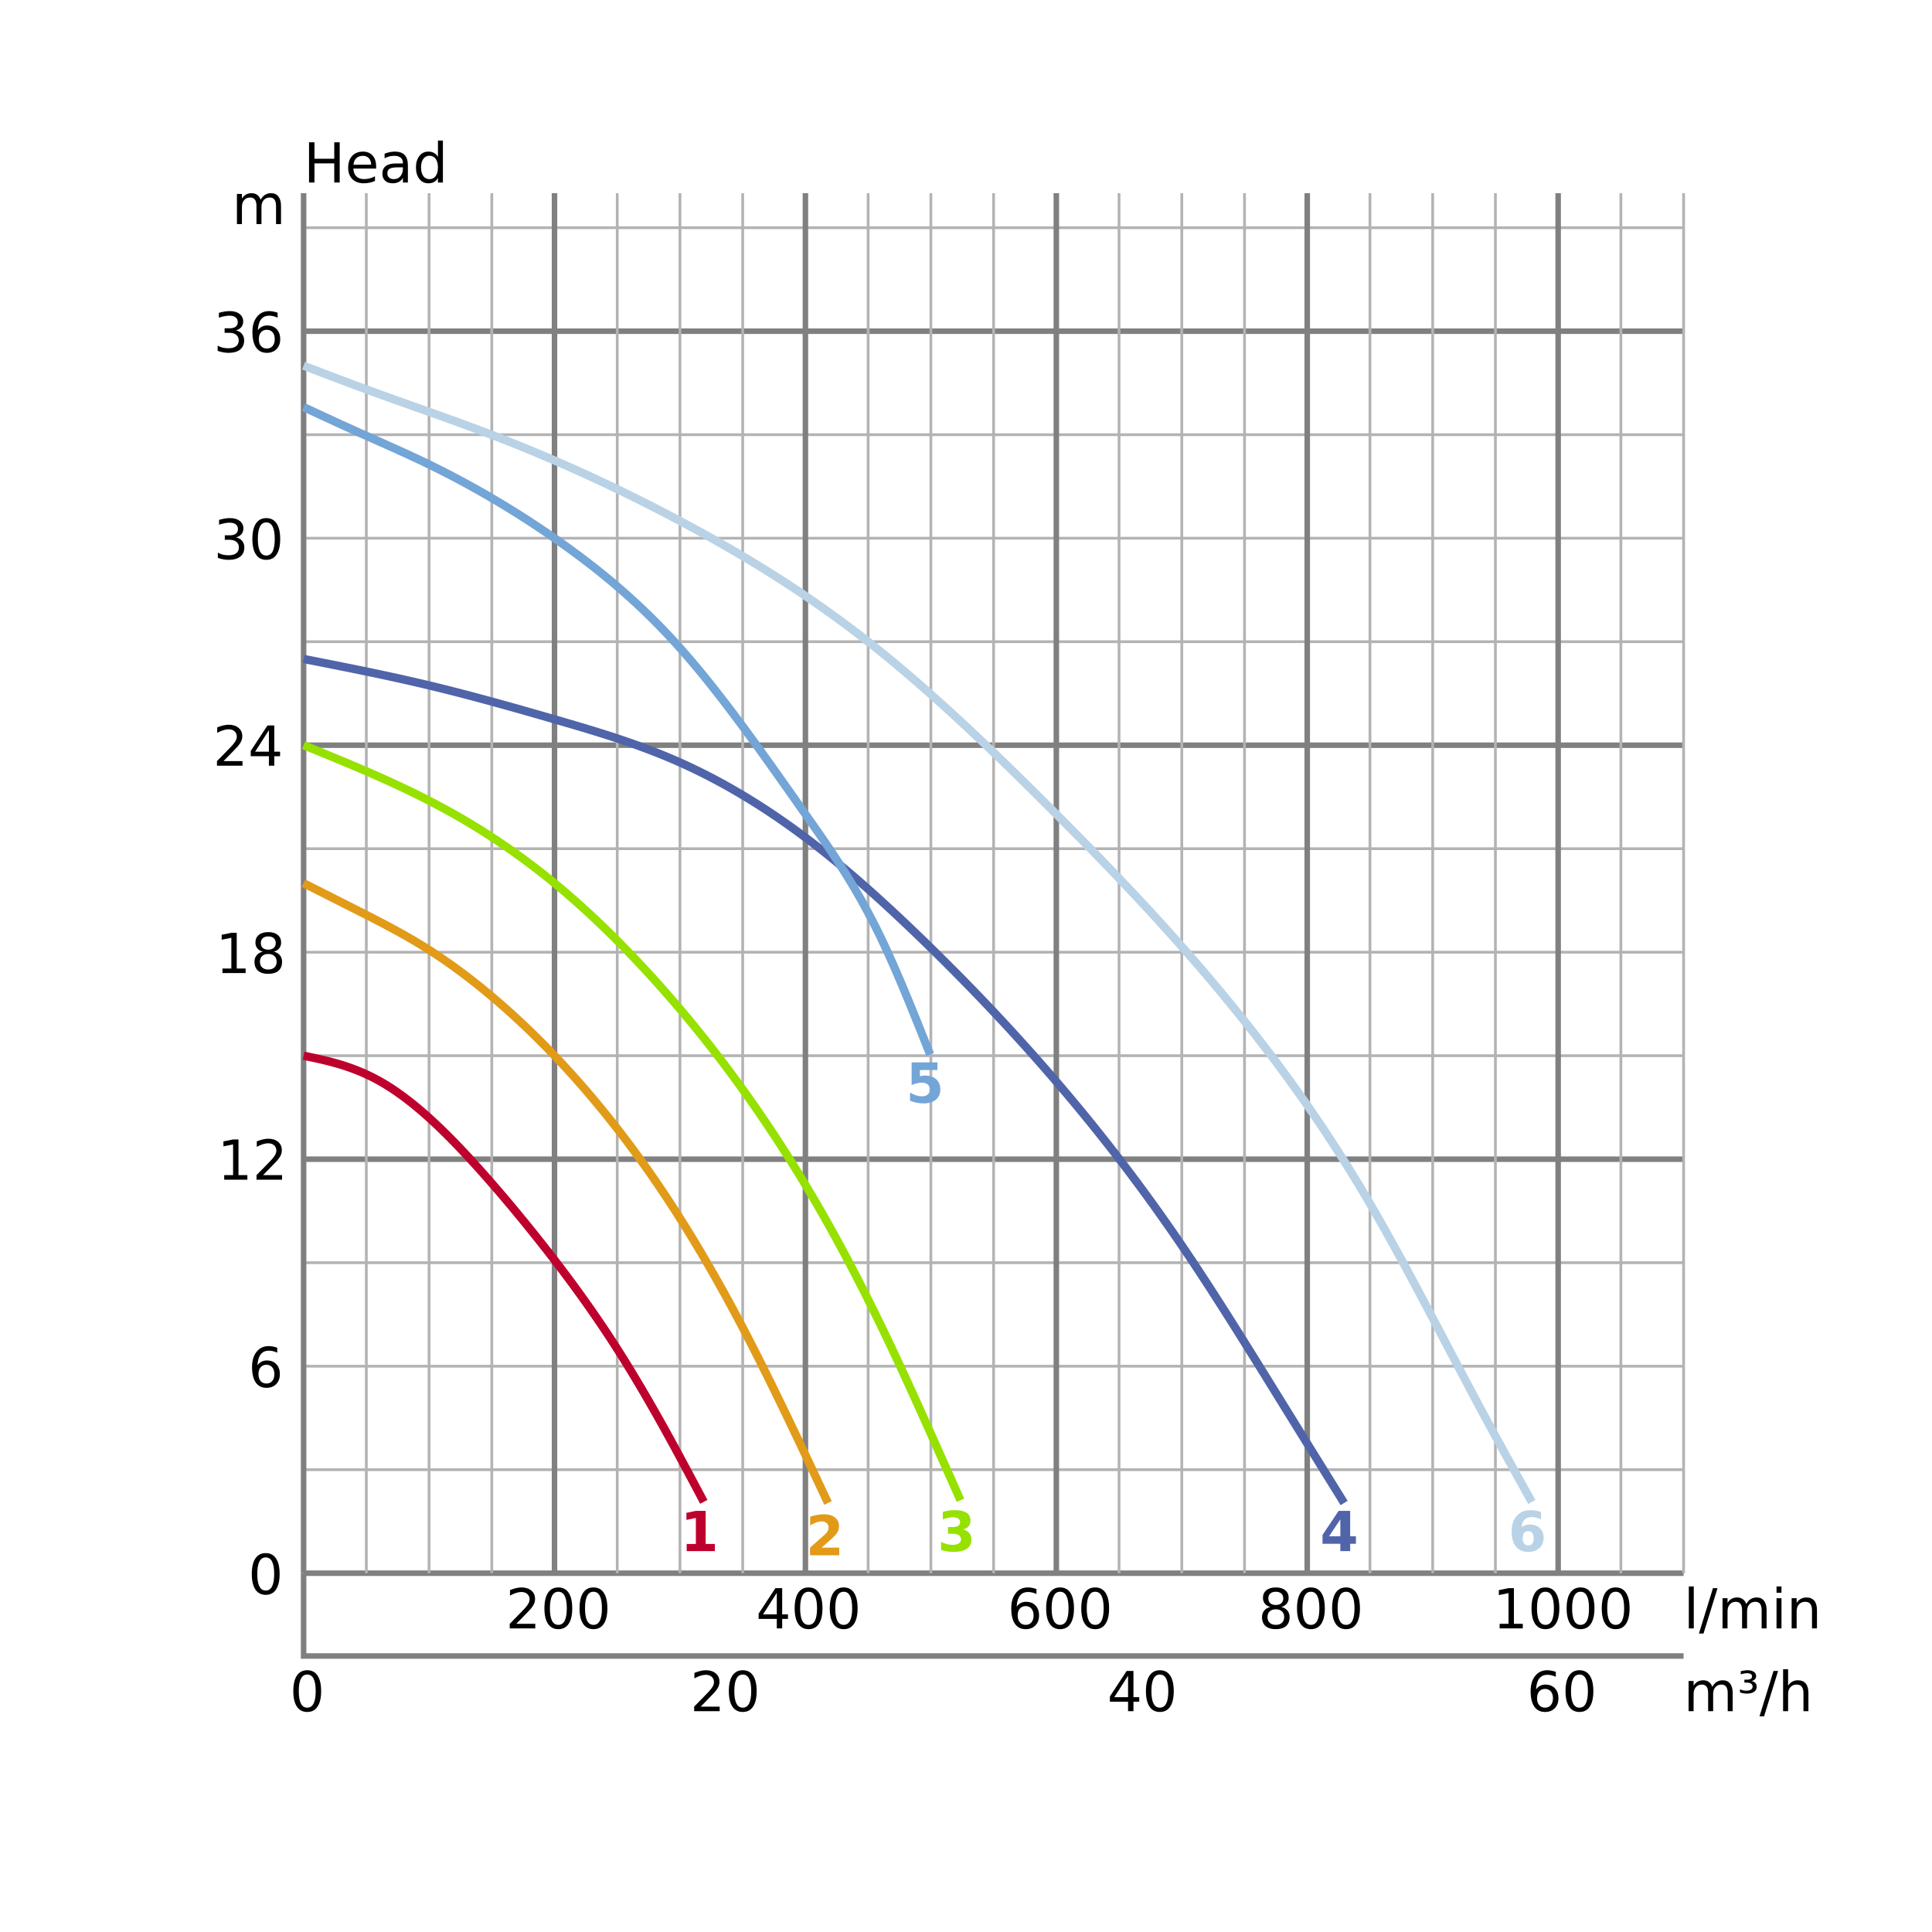 <?xml version="1.0" encoding="UTF-8"?>
<svg xmlns="http://www.w3.org/2000/svg" xmlns:xlink="http://www.w3.org/1999/xlink" width="700pt" height="700pt" viewBox="0 0 700 700" version="1.1">
<defs>
<g>
<symbol overflow="visible" id="glyph0-0">
<path style="stroke:none;" d="M 1 3.531 L 1 -14.109 L 11 -14.109 L 11 3.531 Z M 2.125 2.422 L 9.891 2.422 L 9.891 -12.984 L 2.125 -12.984 Z M 2.125 2.422 "/>
</symbol>
<symbol overflow="visible" id="glyph0-1">
<path style="stroke:none;" d="M 1.969 -14.578 L 3.938 -14.578 L 3.938 -8.609 L 11.109 -8.609 L 11.109 -14.578 L 13.078 -14.578 L 13.078 0 L 11.109 0 L 11.109 -6.938 L 3.938 -6.938 L 3.938 0 L 1.969 0 Z M 1.969 -14.578 "/>
</symbol>
<symbol overflow="visible" id="glyph0-2">
<path style="stroke:none;" d="M 11.234 -5.922 L 11.234 -5.047 L 2.984 -5.047 C 3.055 -3.805 3.426 -2.859 4.094 -2.203 C 4.758 -1.555 5.691 -1.234 6.891 -1.234 C 7.578 -1.234 8.242 -1.316 8.891 -1.484 C 9.535 -1.66 10.18 -1.914 10.828 -2.25 L 10.828 -0.562 C 10.18 -0.281 9.52 -0.07 8.844 0.062 C 8.164 0.207 7.477 0.281 6.781 0.281 C 5.031 0.281 3.645 -0.223 2.625 -1.234 C 1.613 -2.254 1.109 -3.629 1.109 -5.359 C 1.109 -7.148 1.586 -8.57 2.547 -9.625 C 3.516 -10.676 4.82 -11.203 6.469 -11.203 C 7.938 -11.203 9.098 -10.727 9.953 -9.781 C 10.805 -8.832 11.234 -7.547 11.234 -5.922 Z M 9.438 -6.453 C 9.426 -7.43 9.148 -8.211 8.609 -8.797 C 8.078 -9.379 7.367 -9.672 6.484 -9.672 C 5.484 -9.672 4.68 -9.391 4.078 -8.828 C 3.473 -8.266 3.125 -7.469 3.031 -6.438 Z M 9.438 -6.453 "/>
</symbol>
<symbol overflow="visible" id="glyph0-3">
<path style="stroke:none;" d="M 6.859 -5.5 C 5.398 -5.5 4.391 -5.332 3.828 -5 C 3.273 -4.664 3 -4.098 3 -3.297 C 3 -2.66 3.207 -2.156 3.625 -1.781 C 4.051 -1.406 4.625 -1.219 5.344 -1.219 C 6.344 -1.219 7.141 -1.57 7.734 -2.281 C 8.336 -2.988 8.641 -3.926 8.641 -5.094 L 8.641 -5.5 Z M 10.438 -6.234 L 10.438 0 L 8.641 0 L 8.641 -1.656 C 8.234 -1 7.723 -0.508 7.109 -0.188 C 6.492 0.125 5.742 0.281 4.859 0.281 C 3.742 0.281 2.852 -0.031 2.188 -0.656 C 1.531 -1.289 1.203 -2.133 1.203 -3.188 C 1.203 -4.414 1.613 -5.344 2.438 -5.969 C 3.258 -6.594 4.488 -6.906 6.125 -6.906 L 8.641 -6.906 L 8.641 -7.078 C 8.641 -7.91 8.367 -8.551 7.828 -9 C 7.285 -9.445 6.52 -9.672 5.531 -9.672 C 4.906 -9.672 4.297 -9.598 3.703 -9.453 C 3.117 -9.305 2.551 -9.082 2 -8.781 L 2 -10.438 C 2.656 -10.695 3.289 -10.891 3.906 -11.016 C 4.531 -11.141 5.133 -11.203 5.719 -11.203 C 7.301 -11.203 8.484 -10.789 9.266 -9.969 C 10.047 -9.145 10.438 -7.898 10.438 -6.234 Z M 10.438 -6.234 "/>
</symbol>
<symbol overflow="visible" id="glyph0-4">
<path style="stroke:none;" d="M 9.078 -9.281 L 9.078 -15.203 L 10.875 -15.203 L 10.875 0 L 9.078 0 L 9.078 -1.641 C 8.703 -0.992 8.223 -0.508 7.641 -0.188 C 7.066 0.125 6.379 0.281 5.578 0.281 C 4.254 0.281 3.176 -0.242 2.344 -1.297 C 1.52 -2.348 1.109 -3.734 1.109 -5.453 C 1.109 -7.172 1.52 -8.555 2.344 -9.609 C 3.176 -10.672 4.254 -11.203 5.578 -11.203 C 6.379 -11.203 7.066 -11.039 7.641 -10.719 C 8.223 -10.406 8.703 -9.926 9.078 -9.281 Z M 2.953 -5.453 C 2.953 -4.141 3.223 -3.102 3.766 -2.344 C 4.316 -1.594 5.066 -1.219 6.016 -1.219 C 6.961 -1.219 7.707 -1.594 8.25 -2.344 C 8.801 -3.102 9.078 -4.141 9.078 -5.453 C 9.078 -6.773 8.801 -7.812 8.25 -8.562 C 7.707 -9.32 6.961 -9.703 6.016 -9.703 C 5.066 -9.703 4.316 -9.32 3.766 -8.562 C 3.223 -7.812 2.953 -6.773 2.953 -5.453 Z M 2.953 -5.453 "/>
</symbol>
<symbol overflow="visible" id="glyph0-5">
<path style="stroke:none;" d="M 6.359 -13.281 C 5.336 -13.281 4.57 -12.781 4.062 -11.781 C 3.551 -10.781 3.297 -9.281 3.297 -7.281 C 3.297 -5.281 3.551 -3.781 4.062 -2.781 C 4.57 -1.781 5.336 -1.281 6.359 -1.281 C 7.379 -1.281 8.145 -1.781 8.656 -2.781 C 9.164 -3.781 9.422 -5.281 9.422 -7.281 C 9.422 -9.281 9.164 -10.781 8.656 -11.781 C 8.145 -12.781 7.379 -13.281 6.359 -13.281 Z M 6.359 -14.844 C 7.992 -14.844 9.238 -14.195 10.094 -12.906 C 10.957 -11.613 11.391 -9.738 11.391 -7.281 C 11.391 -4.82 10.957 -2.945 10.094 -1.656 C 9.238 -0.363 7.992 0.281 6.359 0.281 C 4.723 0.281 3.473 -0.363 2.609 -1.656 C 1.742 -2.945 1.312 -4.82 1.312 -7.281 C 1.312 -9.738 1.742 -11.613 2.609 -12.906 C 3.473 -14.195 4.723 -14.844 6.359 -14.844 Z M 6.359 -14.844 "/>
</symbol>
<symbol overflow="visible" id="glyph0-6">
<path style="stroke:none;" d="M 6.609 -8.078 C 5.723 -8.078 5.02 -7.773 4.5 -7.172 C 3.977 -6.566 3.719 -5.734 3.719 -4.672 C 3.719 -3.629 3.977 -2.801 4.5 -2.188 C 5.02 -1.582 5.723 -1.281 6.609 -1.281 C 7.492 -1.281 8.191 -1.582 8.703 -2.188 C 9.223 -2.801 9.484 -3.629 9.484 -4.672 C 9.484 -5.734 9.223 -6.566 8.703 -7.172 C 8.191 -7.773 7.492 -8.078 6.609 -8.078 Z M 10.516 -14.266 L 10.516 -12.469 C 10.023 -12.695 9.523 -12.875 9.016 -13 C 8.516 -13.125 8.016 -13.188 7.516 -13.188 C 6.211 -13.188 5.219 -12.742 4.531 -11.859 C 3.844 -10.984 3.453 -9.656 3.359 -7.875 C 3.742 -8.445 4.223 -8.883 4.797 -9.188 C 5.379 -9.488 6.02 -9.641 6.719 -9.641 C 8.188 -9.641 9.344 -9.191 10.188 -8.297 C 11.039 -7.41 11.469 -6.203 11.469 -4.672 C 11.469 -3.18 11.023 -1.984 10.141 -1.078 C 9.254 -0.172 8.078 0.281 6.609 0.281 C 4.922 0.281 3.629 -0.363 2.734 -1.656 C 1.836 -2.945 1.391 -4.82 1.391 -7.281 C 1.391 -9.582 1.938 -11.414 3.031 -12.781 C 4.125 -14.156 5.594 -14.844 7.438 -14.844 C 7.938 -14.844 8.438 -14.789 8.938 -14.688 C 9.445 -14.594 9.973 -14.453 10.516 -14.266 Z M 10.516 -14.266 "/>
</symbol>
<symbol overflow="visible" id="glyph0-7">
<path style="stroke:none;" d="M 2.484 -1.656 L 5.703 -1.656 L 5.703 -12.781 L 2.203 -12.078 L 2.203 -13.875 L 5.688 -14.578 L 7.656 -14.578 L 7.656 -1.656 L 10.875 -1.656 L 10.875 0 L 2.484 0 Z M 2.484 -1.656 "/>
</symbol>
<symbol overflow="visible" id="glyph0-8">
<path style="stroke:none;" d="M 3.844 -1.656 L 10.719 -1.656 L 10.719 0 L 1.469 0 L 1.469 -1.656 C 2.219 -2.438 3.238 -3.477 4.531 -4.781 C 5.82 -6.082 6.633 -6.926 6.969 -7.312 C 7.594 -8.02 8.031 -8.617 8.281 -9.109 C 8.531 -9.598 8.656 -10.082 8.656 -10.562 C 8.656 -11.332 8.383 -11.961 7.844 -12.453 C 7.301 -12.941 6.594 -13.188 5.719 -13.188 C 5.102 -13.188 4.453 -13.078 3.766 -12.859 C 3.078 -12.648 2.344 -12.328 1.562 -11.891 L 1.562 -13.875 C 2.352 -14.195 3.094 -14.438 3.781 -14.594 C 4.477 -14.758 5.113 -14.844 5.688 -14.844 C 7.195 -14.844 8.398 -14.461 9.297 -13.703 C 10.191 -12.953 10.641 -11.945 10.641 -10.688 C 10.641 -10.082 10.523 -9.508 10.297 -8.969 C 10.078 -8.438 9.672 -7.805 9.078 -7.078 C 8.922 -6.891 8.406 -6.344 7.531 -5.438 C 6.656 -4.539 5.426 -3.281 3.844 -1.656 Z M 3.844 -1.656 "/>
</symbol>
<symbol overflow="visible" id="glyph0-9">
<path style="stroke:none;" d="M 6.359 -6.922 C 5.422 -6.922 4.68 -6.672 4.141 -6.172 C 3.609 -5.672 3.344 -4.984 3.344 -4.109 C 3.344 -3.223 3.609 -2.531 4.141 -2.031 C 4.68 -1.531 5.422 -1.281 6.359 -1.281 C 7.297 -1.281 8.035 -1.531 8.578 -2.031 C 9.117 -2.539 9.391 -3.234 9.391 -4.109 C 9.391 -4.984 9.117 -5.672 8.578 -6.172 C 8.047 -6.672 7.305 -6.922 6.359 -6.922 Z M 4.391 -7.766 C 3.535 -7.973 2.875 -8.363 2.406 -8.938 C 1.938 -9.52 1.703 -10.227 1.703 -11.062 C 1.703 -12.227 2.113 -13.148 2.938 -13.828 C 3.77 -14.504 4.91 -14.844 6.359 -14.844 C 7.805 -14.844 8.941 -14.504 9.766 -13.828 C 10.598 -13.148 11.016 -12.227 11.016 -11.062 C 11.016 -10.227 10.773 -9.52 10.297 -8.938 C 9.828 -8.363 9.176 -7.973 8.344 -7.766 C 9.289 -7.547 10.031 -7.113 10.562 -6.469 C 11.094 -5.82 11.359 -5.035 11.359 -4.109 C 11.359 -2.691 10.926 -1.602 10.062 -0.844 C 9.195 -0.094 7.961 0.281 6.359 0.281 C 4.754 0.281 3.52 -0.094 2.656 -0.844 C 1.789 -1.602 1.359 -2.691 1.359 -4.109 C 1.359 -5.035 1.625 -5.82 2.156 -6.469 C 2.688 -7.113 3.43 -7.547 4.391 -7.766 Z M 3.656 -10.875 C 3.656 -10.125 3.891 -9.535 4.359 -9.109 C 4.836 -8.691 5.504 -8.484 6.359 -8.484 C 7.203 -8.484 7.863 -8.691 8.344 -9.109 C 8.82 -9.535 9.062 -10.125 9.062 -10.875 C 9.062 -11.633 8.82 -12.223 8.344 -12.641 C 7.863 -13.066 7.203 -13.281 6.359 -13.281 C 5.504 -13.281 4.836 -13.066 4.359 -12.641 C 3.891 -12.223 3.656 -11.633 3.656 -10.875 Z M 3.656 -10.875 "/>
</symbol>
<symbol overflow="visible" id="glyph0-10">
<path style="stroke:none;" d="M 7.562 -12.859 L 2.578 -5.078 L 7.562 -5.078 Z M 7.047 -14.578 L 9.516 -14.578 L 9.516 -5.078 L 11.609 -5.078 L 11.609 -3.438 L 9.516 -3.438 L 9.516 0 L 7.562 0 L 7.562 -3.438 L 0.984 -3.438 L 0.984 -5.344 Z M 7.047 -14.578 "/>
</symbol>
<symbol overflow="visible" id="glyph0-11">
<path style="stroke:none;" d="M 8.109 -7.859 C 9.055 -7.66 9.797 -7.238 10.328 -6.594 C 10.859 -5.957 11.125 -5.172 11.125 -4.234 C 11.125 -2.797 10.629 -1.68 9.641 -0.891 C 8.648 -0.109 7.242 0.281 5.422 0.281 C 4.805 0.281 4.176 0.219 3.531 0.094 C 2.883 -0.02 2.219 -0.195 1.531 -0.438 L 1.531 -2.344 C 2.07 -2.02 2.664 -1.773 3.312 -1.609 C 3.969 -1.453 4.648 -1.375 5.359 -1.375 C 6.598 -1.375 7.539 -1.617 8.188 -2.109 C 8.832 -2.598 9.156 -3.305 9.156 -4.234 C 9.156 -5.098 8.852 -5.77 8.25 -6.25 C 7.656 -6.738 6.82 -6.984 5.75 -6.984 L 4.047 -6.984 L 4.047 -8.609 L 5.828 -8.609 C 6.797 -8.609 7.535 -8.801 8.047 -9.188 C 8.555 -9.57 8.812 -10.129 8.812 -10.859 C 8.812 -11.609 8.547 -12.18 8.016 -12.578 C 7.492 -12.984 6.738 -13.188 5.75 -13.188 C 5.207 -13.188 4.625 -13.125 4 -13 C 3.383 -12.883 2.707 -12.707 1.969 -12.469 L 1.969 -14.219 C 2.719 -14.426 3.414 -14.582 4.062 -14.688 C 4.719 -14.789 5.336 -14.844 5.922 -14.844 C 7.422 -14.844 8.602 -14.5 9.469 -13.812 C 10.344 -13.133 10.781 -12.219 10.781 -11.062 C 10.781 -10.258 10.547 -9.578 10.078 -9.016 C 9.617 -8.461 8.961 -8.078 8.109 -7.859 Z M 8.109 -7.859 "/>
</symbol>
<symbol overflow="visible" id="glyph0-12">
<path style="stroke:none;" d="M 10.406 -8.844 C 10.852 -9.645 11.391 -10.238 12.016 -10.625 C 12.641 -11.008 13.375 -11.203 14.219 -11.203 C 15.352 -11.203 16.227 -10.801 16.844 -10 C 17.469 -9.207 17.781 -8.078 17.781 -6.609 L 17.781 0 L 15.984 0 L 15.984 -6.547 C 15.984 -7.586 15.797 -8.363 15.422 -8.875 C 15.047 -9.383 14.477 -9.641 13.719 -9.641 C 12.789 -9.641 12.055 -9.328 11.516 -8.703 C 10.973 -8.086 10.703 -7.25 10.703 -6.188 L 10.703 0 L 8.891 0 L 8.891 -6.547 C 8.891 -7.598 8.703 -8.375 8.328 -8.875 C 7.961 -9.383 7.395 -9.641 6.625 -9.641 C 5.707 -9.641 4.977 -9.328 4.438 -8.703 C 3.895 -8.086 3.625 -7.25 3.625 -6.188 L 3.625 0 L 1.812 0 L 1.812 -10.938 L 3.625 -10.938 L 3.625 -9.234 C 4.031 -9.91 4.52 -10.406 5.094 -10.719 C 5.664 -11.039 6.348 -11.203 7.141 -11.203 C 7.93 -11.203 8.602 -11 9.156 -10.594 C 9.719 -10.188 10.133 -9.602 10.406 -8.844 Z M 10.406 -8.844 "/>
</symbol>
<symbol overflow="visible" id="glyph0-13">
<path style="stroke:none;" d="M 1.891 -15.203 L 3.688 -15.203 L 3.688 0 L 1.891 0 Z M 1.891 -15.203 "/>
</symbol>
<symbol overflow="visible" id="glyph0-14">
<path style="stroke:none;" d="M 5.078 -14.578 L 6.734 -14.578 L 1.656 1.859 L 0 1.859 Z M 5.078 -14.578 "/>
</symbol>
<symbol overflow="visible" id="glyph0-15">
<path style="stroke:none;" d="M 1.891 -10.938 L 3.688 -10.938 L 3.688 0 L 1.891 0 Z M 1.891 -15.203 L 3.688 -15.203 L 3.688 -12.922 L 1.891 -12.922 Z M 1.891 -15.203 "/>
</symbol>
<symbol overflow="visible" id="glyph0-16">
<path style="stroke:none;" d="M 10.984 -6.609 L 10.984 0 L 9.188 0 L 9.188 -6.547 C 9.188 -7.578 8.984 -8.348 8.578 -8.859 C 8.172 -9.379 7.566 -9.641 6.766 -9.641 C 5.785 -9.641 5.016 -9.328 4.453 -8.703 C 3.898 -8.086 3.625 -7.25 3.625 -6.188 L 3.625 0 L 1.812 0 L 1.812 -10.938 L 3.625 -10.938 L 3.625 -9.234 C 4.051 -9.891 4.555 -10.379 5.141 -10.703 C 5.723 -11.035 6.395 -11.203 7.156 -11.203 C 8.414 -11.203 9.367 -10.812 10.016 -10.031 C 10.66 -9.258 10.984 -8.117 10.984 -6.609 Z M 10.984 -6.609 "/>
</symbol>
<symbol overflow="visible" id="glyph0-17">
<path style="stroke:none;" d="M 5.125 -10.938 C 5.719 -10.82 6.176 -10.586 6.5 -10.234 C 6.832 -9.879 7 -9.43 7 -8.891 C 7 -8.086 6.688 -7.469 6.062 -7.031 C 5.445 -6.594 4.566 -6.375 3.422 -6.375 C 3.047 -6.375 2.656 -6.406 2.25 -6.469 C 1.844 -6.539 1.41 -6.645 0.953 -6.781 L 0.953 -7.953 C 1.297 -7.785 1.66 -7.656 2.047 -7.562 C 2.43 -7.477 2.844 -7.438 3.281 -7.438 C 3.988 -7.438 4.535 -7.566 4.922 -7.828 C 5.316 -8.086 5.516 -8.441 5.516 -8.891 C 5.516 -9.379 5.332 -9.742 4.969 -9.984 C 4.613 -10.234 4.082 -10.359 3.375 -10.359 L 2.547 -10.359 L 2.547 -11.422 L 3.453 -11.422 C 4.066 -11.422 4.531 -11.52 4.844 -11.719 C 5.164 -11.926 5.328 -12.227 5.328 -12.625 C 5.328 -13 5.16 -13.285 4.828 -13.484 C 4.504 -13.68 4.035 -13.781 3.422 -13.781 C 3.16 -13.781 2.863 -13.75 2.531 -13.688 C 2.195 -13.633 1.766 -13.531 1.234 -13.375 L 1.234 -14.5 C 1.711 -14.613 2.16 -14.695 2.578 -14.75 C 2.992 -14.812 3.379 -14.844 3.734 -14.844 C 4.672 -14.844 5.414 -14.648 5.969 -14.266 C 6.52 -13.879 6.797 -13.363 6.797 -12.719 C 6.797 -12.27 6.648 -11.891 6.359 -11.578 C 6.066 -11.266 5.656 -11.051 5.125 -10.938 Z M 5.125 -10.938 "/>
</symbol>
<symbol overflow="visible" id="glyph0-18">
<path style="stroke:none;" d="M 10.984 -6.609 L 10.984 0 L 9.188 0 L 9.188 -6.547 C 9.188 -7.578 8.984 -8.348 8.578 -8.859 C 8.172 -9.379 7.566 -9.641 6.766 -9.641 C 5.785 -9.641 5.016 -9.328 4.453 -8.703 C 3.898 -8.086 3.625 -7.25 3.625 -6.188 L 3.625 0 L 1.812 0 L 1.812 -15.203 L 3.625 -15.203 L 3.625 -9.234 C 4.051 -9.891 4.555 -10.379 5.141 -10.703 C 5.723 -11.035 6.395 -11.203 7.156 -11.203 C 8.414 -11.203 9.367 -10.812 10.016 -10.031 C 10.66 -9.258 10.984 -8.117 10.984 -6.609 Z M 10.984 -6.609 "/>
</symbol>
<symbol overflow="visible" id="glyph1-0">
<path style="stroke:none;" d="M 1 3.531 L 1 -14.109 L 11 -14.109 L 11 3.531 Z M 2.125 2.422 L 9.891 2.422 L 9.891 -12.984 L 2.125 -12.984 Z M 2.125 2.422 "/>
</symbol>
<symbol overflow="visible" id="glyph1-1">
<path style="stroke:none;" d="M 2.344 -2.594 L 5.672 -2.594 L 5.672 -12.016 L 2.25 -11.312 L 2.25 -13.875 L 5.641 -14.578 L 9.219 -14.578 L 9.219 -2.594 L 12.547 -2.594 L 12.547 0 L 2.344 0 Z M 2.344 -2.594 "/>
</symbol>
<symbol overflow="visible" id="glyph1-2">
<path style="stroke:none;" d="M 5.766 -2.766 L 12.172 -2.766 L 12.172 0 L 1.578 0 L 1.578 -2.766 L 6.906 -7.469 C 7.383 -7.895 7.734 -8.312 7.953 -8.719 C 8.18 -9.133 8.297 -9.562 8.297 -10 C 8.297 -10.688 8.066 -11.238 7.609 -11.656 C 7.148 -12.07 6.539 -12.281 5.781 -12.281 C 5.195 -12.281 4.555 -12.156 3.859 -11.906 C 3.16 -11.656 2.414 -11.281 1.625 -10.781 L 1.625 -13.984 C 2.469 -14.266 3.301 -14.477 4.125 -14.625 C 4.957 -14.77 5.77 -14.844 6.562 -14.844 C 8.312 -14.844 9.664 -14.457 10.625 -13.688 C 11.594 -12.926 12.078 -11.859 12.078 -10.484 C 12.078 -9.68 11.867 -8.938 11.453 -8.25 C 11.047 -7.57 10.188 -6.656 8.875 -5.5 Z M 5.766 -2.766 "/>
</symbol>
<symbol overflow="visible" id="glyph1-3">
<path style="stroke:none;" d="M 9.312 -7.859 C 10.301 -7.609 11.051 -7.164 11.562 -6.531 C 12.07 -5.906 12.328 -5.109 12.328 -4.141 C 12.328 -2.691 11.77 -1.594 10.656 -0.844 C 9.551 -0.094 7.941 0.281 5.828 0.281 C 5.078 0.281 4.32 0.219 3.562 0.094 C 2.812 -0.02 2.07 -0.195 1.344 -0.438 L 1.344 -3.344 C 2.039 -2.988 2.734 -2.723 3.422 -2.547 C 4.117 -2.367 4.805 -2.281 5.484 -2.281 C 6.473 -2.281 7.234 -2.453 7.766 -2.797 C 8.297 -3.141 8.562 -3.633 8.562 -4.281 C 8.562 -4.945 8.289 -5.445 7.75 -5.781 C 7.207 -6.125 6.406 -6.297 5.344 -6.297 L 3.844 -6.297 L 3.844 -8.719 L 5.422 -8.719 C 6.367 -8.719 7.07 -8.863 7.531 -9.156 C 7.988 -9.457 8.219 -9.91 8.219 -10.516 C 8.219 -11.078 7.992 -11.508 7.547 -11.812 C 7.098 -12.125 6.461 -12.281 5.641 -12.281 C 5.035 -12.281 4.422 -12.207 3.797 -12.062 C 3.18 -11.926 2.57 -11.727 1.969 -11.469 L 1.969 -14.219 C 2.707 -14.426 3.441 -14.582 4.172 -14.688 C 4.898 -14.789 5.613 -14.844 6.312 -14.844 C 8.207 -14.844 9.625 -14.531 10.562 -13.906 C 11.508 -13.289 11.984 -12.359 11.984 -11.109 C 11.984 -10.254 11.758 -9.551 11.312 -9 C 10.863 -8.457 10.195 -8.078 9.312 -7.859 Z M 9.312 -7.859 "/>
</symbol>
<symbol overflow="visible" id="glyph1-4">
<path style="stroke:none;" d="M 7.359 -11.484 L 3.25 -5.375 L 7.359 -5.375 Z M 6.734 -14.578 L 10.922 -14.578 L 10.922 -5.375 L 13 -5.375 L 13 -2.656 L 10.922 -2.656 L 10.922 0 L 7.359 0 L 7.359 -2.656 L 0.906 -2.656 L 0.906 -5.875 Z M 6.734 -14.578 "/>
</symbol>
<symbol overflow="visible" id="glyph1-5">
<path style="stroke:none;" d="M 2.125 -14.578 L 11.469 -14.578 L 11.469 -11.812 L 5.125 -11.812 L 5.125 -9.562 C 5.406 -9.633 5.691 -9.691 5.984 -9.734 C 6.273 -9.785 6.578 -9.812 6.891 -9.812 C 8.66 -9.812 10.039 -9.363 11.031 -8.469 C 12.02 -7.582 12.516 -6.344 12.516 -4.75 C 12.516 -3.176 11.973 -1.941 10.891 -1.047 C 9.816 -0.16 8.328 0.281 6.422 0.281 C 5.586 0.281 4.766 0.195 3.953 0.031 C 3.148 -0.125 2.348 -0.363 1.547 -0.688 L 1.547 -3.641 C 2.336 -3.18 3.086 -2.836 3.797 -2.609 C 4.516 -2.391 5.191 -2.281 5.828 -2.281 C 6.734 -2.281 7.445 -2.5 7.969 -2.938 C 8.5 -3.383 8.766 -3.988 8.766 -4.75 C 8.766 -5.52 8.5 -6.125 7.969 -6.562 C 7.445 -7.008 6.734 -7.234 5.828 -7.234 C 5.285 -7.234 4.707 -7.16 4.094 -7.016 C 3.477 -6.879 2.82 -6.664 2.125 -6.375 Z M 2.125 -14.578 "/>
</symbol>
<symbol overflow="visible" id="glyph1-6">
<path style="stroke:none;" d="M 7.234 -7.203 C 6.578 -7.203 6.082 -6.988 5.75 -6.562 C 5.426 -6.133 5.266 -5.492 5.266 -4.641 C 5.266 -3.785 5.426 -3.145 5.75 -2.719 C 6.082 -2.289 6.578 -2.078 7.234 -2.078 C 7.898 -2.078 8.395 -2.289 8.719 -2.719 C 9.051 -3.145 9.219 -3.785 9.219 -4.641 C 9.219 -5.492 9.051 -6.133 8.719 -6.562 C 8.395 -6.988 7.898 -7.203 7.234 -7.203 Z M 11.891 -14.203 L 11.891 -11.5 C 11.266 -11.789 10.676 -12.004 10.125 -12.141 C 9.582 -12.285 9.051 -12.359 8.531 -12.359 C 7.414 -12.359 6.547 -12.047 5.922 -11.422 C 5.297 -10.805 4.93 -9.883 4.828 -8.656 C 5.254 -8.977 5.719 -9.219 6.219 -9.375 C 6.719 -9.539 7.266 -9.625 7.859 -9.625 C 9.348 -9.625 10.551 -9.188 11.469 -8.312 C 12.383 -7.438 12.844 -6.297 12.844 -4.891 C 12.844 -3.328 12.332 -2.07 11.312 -1.125 C 10.289 -0.188 8.922 0.281 7.203 0.281 C 5.305 0.281 3.836 -0.359 2.797 -1.641 C 1.754 -2.922 1.234 -4.734 1.234 -7.078 C 1.234 -9.484 1.844 -11.375 3.062 -12.75 C 4.281 -14.133 5.945 -14.828 8.062 -14.828 C 8.727 -14.828 9.375 -14.773 10 -14.672 C 10.633 -14.566 11.266 -14.41 11.891 -14.203 Z M 11.891 -14.203 "/>
</symbol>
</g>
</defs>
<g id="surface66">
<rect x="0" y="0" width="700" height="700" style="fill:rgb(100%,100%,100%);fill-opacity:1;stroke:none;"/>
<g style="fill:rgb(0%,0%,0%);fill-opacity:1;">
  <use xlink:href="#glyph0-1" x="110" y="66.129"/>
  <use xlink:href="#glyph0-2" x="125.039" y="66.129"/>
  <use xlink:href="#glyph0-3" x="137.344" y="66.129"/>
  <use xlink:href="#glyph0-4" x="149.6" y="66.129"/>
</g>
<path style="fill:none;stroke-width:2;stroke-linecap:butt;stroke-linejoin:miter;stroke:rgb(50%,50%,50%);stroke-opacity:1;stroke-miterlimit:10;" d="M 110 570 L 610 570 "/>
<g style="fill:rgb(0%,0%,0%);fill-opacity:1;">
  <use xlink:href="#glyph0-5" x="89.922" y="577.562"/>
</g>
<path style="fill:none;stroke-width:1;stroke-linecap:butt;stroke-linejoin:miter;stroke:rgb(70%,70%,70%);stroke-opacity:1;stroke-miterlimit:10;" d="M 110 532.5 L 610 532.5 "/>
<path style="fill:none;stroke-width:1;stroke-linecap:butt;stroke-linejoin:miter;stroke:rgb(70%,70%,70%);stroke-opacity:1;stroke-miterlimit:10;" d="M 110 495 L 610 495 "/>
<g style="fill:rgb(0%,0%,0%);fill-opacity:1;">
  <use xlink:href="#glyph0-6" x="89.93" y="502.562"/>
</g>
<path style="fill:none;stroke-width:1;stroke-linecap:butt;stroke-linejoin:miter;stroke:rgb(70%,70%,70%);stroke-opacity:1;stroke-miterlimit:10;" d="M 110 457.5 L 610 457.5 "/>
<path style="fill:none;stroke-width:2;stroke-linecap:butt;stroke-linejoin:miter;stroke:rgb(50%,50%,50%);stroke-opacity:1;stroke-miterlimit:10;" d="M 110 420 L 610 420 "/>
<g style="fill:rgb(0%,0%,0%);fill-opacity:1;">
  <use xlink:href="#glyph0-7" x="78.75" y="427.422"/>
  <use xlink:href="#glyph0-8" x="91.475" y="427.422"/>
</g>
<path style="fill:none;stroke-width:1;stroke-linecap:butt;stroke-linejoin:miter;stroke:rgb(70%,70%,70%);stroke-opacity:1;stroke-miterlimit:10;" d="M 110 382.5 L 610 382.5 "/>
<path style="fill:none;stroke-width:1;stroke-linecap:butt;stroke-linejoin:miter;stroke:rgb(70%,70%,70%);stroke-opacity:1;stroke-miterlimit:10;" d="M 110 345 L 610 345 "/>
<g style="fill:rgb(0%,0%,0%);fill-opacity:1;">
  <use xlink:href="#glyph0-7" x="78.117" y="352.562"/>
  <use xlink:href="#glyph0-9" x="90.842" y="352.562"/>
</g>
<path style="fill:none;stroke-width:1;stroke-linecap:butt;stroke-linejoin:miter;stroke:rgb(70%,70%,70%);stroke-opacity:1;stroke-miterlimit:10;" d="M 110 307.5 L 610 307.5 "/>
<path style="fill:none;stroke-width:2;stroke-linecap:butt;stroke-linejoin:miter;stroke:rgb(50%,50%,50%);stroke-opacity:1;stroke-miterlimit:10;" d="M 110 270 L 610 270 "/>
<g style="fill:rgb(0%,0%,0%);fill-opacity:1;">
  <use xlink:href="#glyph0-8" x="77.141" y="277.422"/>
  <use xlink:href="#glyph0-10" x="89.865" y="277.422"/>
</g>
<path style="fill:none;stroke-width:1;stroke-linecap:butt;stroke-linejoin:miter;stroke:rgb(70%,70%,70%);stroke-opacity:1;stroke-miterlimit:10;" d="M 110 232.5 L 610 232.5 "/>
<path style="fill:none;stroke-width:1;stroke-linecap:butt;stroke-linejoin:miter;stroke:rgb(70%,70%,70%);stroke-opacity:1;stroke-miterlimit:10;" d="M 110 195 L 610 195 "/>
<g style="fill:rgb(0%,0%,0%);fill-opacity:1;">
  <use xlink:href="#glyph0-11" x="77.402" y="202.562"/>
  <use xlink:href="#glyph0-5" x="90.127" y="202.562"/>
</g>
<path style="fill:none;stroke-width:1;stroke-linecap:butt;stroke-linejoin:miter;stroke:rgb(70%,70%,70%);stroke-opacity:1;stroke-miterlimit:10;" d="M 110 157.5 L 610 157.5 "/>
<path style="fill:none;stroke-width:2;stroke-linecap:butt;stroke-linejoin:miter;stroke:rgb(50%,50%,50%);stroke-opacity:1;stroke-miterlimit:10;" d="M 110 120 L 610 120 "/>
<g style="fill:rgb(0%,0%,0%);fill-opacity:1;">
  <use xlink:href="#glyph0-11" x="77.336" y="127.562"/>
  <use xlink:href="#glyph0-6" x="90.061" y="127.562"/>
</g>
<path style="fill:none;stroke-width:1;stroke-linecap:butt;stroke-linejoin:miter;stroke:rgb(70%,70%,70%);stroke-opacity:1;stroke-miterlimit:10;" d="M 110 82.5 L 610 82.5 "/>
<g style="fill:rgb(0%,0%,0%);fill-opacity:1;">
  <use xlink:href="#glyph0-12" x="84.031" y="81.203"/>
</g>
<path style="fill:none;stroke-width:2;stroke-linecap:butt;stroke-linejoin:miter;stroke:rgb(50%,50%,50%);stroke-opacity:1;stroke-miterlimit:10;" d="M 110 570 L 110 70 "/>
<path style="fill:none;stroke-width:1;stroke-linecap:butt;stroke-linejoin:miter;stroke:rgb(70%,70%,70%);stroke-opacity:1;stroke-miterlimit:10;" d="M 132.727 570 L 132.727 70 "/>
<path style="fill:none;stroke-width:1;stroke-linecap:butt;stroke-linejoin:miter;stroke:rgb(70%,70%,70%);stroke-opacity:1;stroke-miterlimit:10;" d="M 155.453 570 L 155.453 70 "/>
<path style="fill:none;stroke-width:1;stroke-linecap:butt;stroke-linejoin:miter;stroke:rgb(70%,70%,70%);stroke-opacity:1;stroke-miterlimit:10;" d="M 178.184 570 L 178.184 70 "/>
<path style="fill:none;stroke-width:2;stroke-linecap:butt;stroke-linejoin:miter;stroke:rgb(50%,50%,50%);stroke-opacity:1;stroke-miterlimit:10;" d="M 200.91 570 L 200.91 70 "/>
<path style="fill:none;stroke-width:1;stroke-linecap:butt;stroke-linejoin:miter;stroke:rgb(70%,70%,70%);stroke-opacity:1;stroke-miterlimit:10;" d="M 223.637 570 L 223.637 70 "/>
<path style="fill:none;stroke-width:1;stroke-linecap:butt;stroke-linejoin:miter;stroke:rgb(70%,70%,70%);stroke-opacity:1;stroke-miterlimit:10;" d="M 246.363 570 L 246.363 70 "/>
<path style="fill:none;stroke-width:1;stroke-linecap:butt;stroke-linejoin:miter;stroke:rgb(70%,70%,70%);stroke-opacity:1;stroke-miterlimit:10;" d="M 269.09 570 L 269.09 70 "/>
<path style="fill:none;stroke-width:2;stroke-linecap:butt;stroke-linejoin:miter;stroke:rgb(50%,50%,50%);stroke-opacity:1;stroke-miterlimit:10;" d="M 291.816 570 L 291.816 70 "/>
<path style="fill:none;stroke-width:1;stroke-linecap:butt;stroke-linejoin:miter;stroke:rgb(70%,70%,70%);stroke-opacity:1;stroke-miterlimit:10;" d="M 314.547 570 L 314.547 70 "/>
<path style="fill:none;stroke-width:1;stroke-linecap:butt;stroke-linejoin:miter;stroke:rgb(70%,70%,70%);stroke-opacity:1;stroke-miterlimit:10;" d="M 337.273 570 L 337.273 70 "/>
<path style="fill:none;stroke-width:1;stroke-linecap:butt;stroke-linejoin:miter;stroke:rgb(70%,70%,70%);stroke-opacity:1;stroke-miterlimit:10;" d="M 360 570 L 360 70 "/>
<path style="fill:none;stroke-width:2;stroke-linecap:butt;stroke-linejoin:miter;stroke:rgb(50%,50%,50%);stroke-opacity:1;stroke-miterlimit:10;" d="M 382.727 570 L 382.727 70 "/>
<path style="fill:none;stroke-width:1;stroke-linecap:butt;stroke-linejoin:miter;stroke:rgb(70%,70%,70%);stroke-opacity:1;stroke-miterlimit:10;" d="M 405.453 570 L 405.453 70 "/>
<path style="fill:none;stroke-width:1;stroke-linecap:butt;stroke-linejoin:miter;stroke:rgb(70%,70%,70%);stroke-opacity:1;stroke-miterlimit:10;" d="M 428.184 570 L 428.184 70 "/>
<path style="fill:none;stroke-width:1;stroke-linecap:butt;stroke-linejoin:miter;stroke:rgb(70%,70%,70%);stroke-opacity:1;stroke-miterlimit:10;" d="M 450.91 570 L 450.91 70 "/>
<path style="fill:none;stroke-width:2;stroke-linecap:butt;stroke-linejoin:miter;stroke:rgb(50%,50%,50%);stroke-opacity:1;stroke-miterlimit:10;" d="M 473.637 570 L 473.637 70 "/>
<path style="fill:none;stroke-width:1;stroke-linecap:butt;stroke-linejoin:miter;stroke:rgb(70%,70%,70%);stroke-opacity:1;stroke-miterlimit:10;" d="M 496.363 570 L 496.363 70 "/>
<path style="fill:none;stroke-width:1;stroke-linecap:butt;stroke-linejoin:miter;stroke:rgb(70%,70%,70%);stroke-opacity:1;stroke-miterlimit:10;" d="M 519.09 570 L 519.09 70 "/>
<path style="fill:none;stroke-width:1;stroke-linecap:butt;stroke-linejoin:miter;stroke:rgb(70%,70%,70%);stroke-opacity:1;stroke-miterlimit:10;" d="M 541.816 570 L 541.816 70 "/>
<path style="fill:none;stroke-width:2;stroke-linecap:butt;stroke-linejoin:miter;stroke:rgb(50%,50%,50%);stroke-opacity:1;stroke-miterlimit:10;" d="M 564.547 570 L 564.547 70 "/>
<path style="fill:none;stroke-width:1;stroke-linecap:butt;stroke-linejoin:miter;stroke:rgb(70%,70%,70%);stroke-opacity:1;stroke-miterlimit:10;" d="M 587.273 570 L 587.273 70 "/>
<path style="fill:none;stroke-width:1;stroke-linecap:butt;stroke-linejoin:miter;stroke:rgb(70%,70%,70%);stroke-opacity:1;stroke-miterlimit:10;" d="M 610 570 L 610 70 "/>
<g style="fill:rgb(0%,0%,0%);fill-opacity:1;">
  <use xlink:href="#glyph0-8" x="183.219" y="590"/>
  <use xlink:href="#glyph0-5" x="195.943" y="590"/>
  <use xlink:href="#glyph0-5" x="208.668" y="590"/>
</g>
<g style="fill:rgb(0%,0%,0%);fill-opacity:1;">
  <use xlink:href="#glyph0-10" x="273.883" y="590"/>
  <use xlink:href="#glyph0-5" x="286.607" y="590"/>
  <use xlink:href="#glyph0-5" x="299.332" y="590"/>
</g>
<g style="fill:rgb(0%,0%,0%);fill-opacity:1;">
  <use xlink:href="#glyph0-6" x="365.004" y="590"/>
  <use xlink:href="#glyph0-5" x="377.729" y="590"/>
  <use xlink:href="#glyph0-5" x="390.453" y="590"/>
</g>
<g style="fill:rgb(0%,0%,0%);fill-opacity:1;">
  <use xlink:href="#glyph0-9" x="455.891" y="590"/>
  <use xlink:href="#glyph0-5" x="468.615" y="590"/>
  <use xlink:href="#glyph0-5" x="481.34" y="590"/>
</g>
<g style="fill:rgb(0%,0%,0%);fill-opacity:1;">
  <use xlink:href="#glyph0-7" x="540.859" y="590"/>
  <use xlink:href="#glyph0-5" x="553.584" y="590"/>
  <use xlink:href="#glyph0-5" x="566.309" y="590"/>
  <use xlink:href="#glyph0-5" x="579.033" y="590"/>
</g>
<g style="fill:rgb(0%,0%,0%);fill-opacity:1;">
  <use xlink:href="#glyph0-13" x="610" y="590"/>
  <use xlink:href="#glyph0-14" x="615.557" y="590"/>
  <use xlink:href="#glyph0-12" x="622.295" y="590"/>
  <use xlink:href="#glyph0-15" x="641.777" y="590"/>
  <use xlink:href="#glyph0-16" x="647.334" y="590"/>
</g>
<path style="fill:none;stroke-width:2;stroke-linecap:butt;stroke-linejoin:miter;stroke:rgb(50%,50%,50%);stroke-opacity:1;stroke-miterlimit:10;" d="M 110 570 L 110 600 L 610 600 "/>
<g style="fill:rgb(0%,0%,0%);fill-opacity:1;">
  <use xlink:href="#glyph0-5" x="104.961" y="620"/>
</g>
<g style="fill:rgb(0%,0%,0%);fill-opacity:1;">
  <use xlink:href="#glyph0-8" x="250.035" y="620"/>
  <use xlink:href="#glyph0-5" x="262.76" y="620"/>
</g>
<g style="fill:rgb(0%,0%,0%);fill-opacity:1;">
  <use xlink:href="#glyph0-10" x="401.156" y="620"/>
  <use xlink:href="#glyph0-5" x="413.881" y="620"/>
</g>
<g style="fill:rgb(0%,0%,0%);fill-opacity:1;">
  <use xlink:href="#glyph0-6" x="553.184" y="620"/>
  <use xlink:href="#glyph0-5" x="565.908" y="620"/>
</g>
<g style="fill:rgb(0%,0%,0%);fill-opacity:1;">
  <use xlink:href="#glyph0-12" x="610" y="620"/>
  <use xlink:href="#glyph0-17" x="629.482" y="620"/>
  <use xlink:href="#glyph0-14" x="637.5" y="620"/>
  <use xlink:href="#glyph0-18" x="644.238" y="620"/>
</g>
<path style="fill:none;stroke-width:3;stroke-linecap:butt;stroke-linejoin:miter;stroke:rgb(74.51%,0%,17.65%);stroke-opacity:1;stroke-miterlimit:10;" d="M 110 382.5 L 111 382.707 L 112 382.918 L 114 383.348 L 115 383.566 L 116 383.793 L 117 384.023 L 118 384.262 L 119 384.508 L 120 384.766 L 121 385.035 L 122 385.316 L 123 385.605 L 124 385.914 L 125 386.234 L 126 386.566 L 127 386.918 L 128 387.281 L 129 387.664 L 130 388.062 L 131 388.48 L 132 388.918 L 133 389.371 L 134 389.848 L 135 390.34 L 136 390.859 L 137 391.395 L 138 391.957 L 139 392.539 L 140 393.145 L 141 393.77 L 142 394.418 L 143 395.086 L 144 395.773 L 145 396.484 L 146 397.211 L 147 397.961 L 148 398.727 L 149 399.512 L 150 400.316 L 151 401.137 L 152 401.977 L 153 402.832 L 154 403.703 L 155 404.59 L 156 405.496 L 157 406.414 L 158 407.348 L 159 408.297 L 160 409.262 L 161 410.238 L 162 411.227 L 163 412.23 L 164 413.246 L 165 414.27 L 166 415.309 L 167 416.359 L 168 417.418 L 169 418.488 L 170 419.566 L 171 420.656 L 172 421.754 L 173 422.859 L 174 423.973 L 175 425.094 L 176 426.223 L 177 427.359 L 178 428.504 L 179 429.652 L 180 430.812 L 181 431.977 L 182 433.148 L 183 434.328 L 184 435.512 L 185 436.703 L 186 437.902 L 187 439.109 L 188 440.32 L 189 441.535 L 191 443.988 L 193 446.465 L 194 447.715 L 195 448.969 L 196 450.23 L 197 451.496 L 198 452.77 L 199 454.051 L 200 455.344 L 201 456.641 L 202 457.945 L 203 459.258 L 204 460.582 L 205 461.914 L 206 463.254 L 207 464.602 L 208 465.961 L 209 467.332 L 210 468.711 L 211 470.102 L 212 471.5 L 213 472.914 L 214 474.336 L 215 475.773 L 216 477.223 L 217 478.688 L 218 480.16 L 219 481.652 L 220 483.156 L 221 484.672 L 222 486.207 L 223 487.758 L 224 489.32 L 225 490.902 L 226 492.5 L 227 494.109 L 228 495.738 L 229 497.379 L 230 499.035 L 231 500.707 L 232 502.391 L 233 504.09 L 234 505.801 L 235 507.527 L 236 509.266 L 237 511.016 L 238 512.777 L 239 514.555 L 240 516.34 L 241 518.137 L 242 519.945 L 243 521.766 L 244 523.594 L 245 525.434 L 246 527.281 L 247 529.133 L 248 530.996 L 249 532.863 L 250 534.734 L 251 536.609 L 252 538.488 L 253 540.371 L 255 544.145 "/>
<g style="fill:rgb(74.51%,0%,17.65%);fill-opacity:1;">
  <use xlink:href="#glyph1-1" x="246.453" y="562"/>
</g>
<path style="fill:none;stroke-width:3;stroke-linecap:butt;stroke-linejoin:miter;stroke:rgb(88.24%,60.78%,9.8%);stroke-opacity:1;stroke-miterlimit:10;" d="M 110 320 L 111 320.504 L 112 321.012 L 114 322.02 L 115 322.527 L 118 324.039 L 119 324.547 L 121 325.555 L 122 326.062 L 124 327.07 L 125 327.578 L 127 328.586 L 128 329.094 L 129 329.598 L 130 330.105 L 131 330.609 L 133 331.625 L 135 332.648 L 136 333.164 L 138 334.203 L 139 334.727 L 140 335.254 L 142 336.324 L 143 336.867 L 144 337.414 L 145 337.965 L 146 338.523 L 147 339.09 L 148 339.66 L 149 340.238 L 150 340.824 L 151 341.418 L 152 342.02 L 153 342.629 L 154 343.246 L 155 343.875 L 156 344.512 L 157 345.16 L 158 345.816 L 159 346.48 L 160 347.156 L 161 347.84 L 162 348.535 L 163 349.238 L 164 349.953 L 165 350.672 L 166 351.402 L 167 352.145 L 168 352.895 L 169 353.652 L 170 354.418 L 171 355.195 L 172 355.98 L 173 356.773 L 174 357.578 L 175 358.391 L 176 359.211 L 177 360.039 L 178 360.879 L 179 361.723 L 180 362.578 L 181 363.445 L 182 364.316 L 183 365.199 L 184 366.086 L 185 366.988 L 186 367.895 L 187 368.812 L 188 369.738 L 189 370.672 L 190 371.613 L 191 372.566 L 192 373.527 L 193 374.5 L 194 375.48 L 195 376.469 L 196 377.465 L 197 378.473 L 198 379.488 L 199 380.516 L 200 381.551 L 201 382.594 L 202 383.648 L 203 384.711 L 204 385.785 L 205 386.867 L 206 387.961 L 207 389.062 L 208 390.176 L 209 391.297 L 210 392.43 L 211 393.57 L 212 394.727 L 213 395.887 L 214 397.062 L 215 398.246 L 216 399.441 L 217 400.648 L 218 401.863 L 219 403.094 L 220 404.332 L 221 405.582 L 222 406.844 L 223 408.117 L 224 409.398 L 225 410.695 L 226 412.004 L 227 413.32 L 228 414.652 L 229 415.996 L 230 417.352 L 231 418.719 L 232 420.098 L 233 421.492 L 234 422.898 L 235 424.316 L 236 425.746 L 237 427.191 L 238 428.648 L 239 430.121 L 240 431.605 L 241 433.102 L 242 434.613 L 243 436.137 L 244 437.68 L 245 439.23 L 246 440.801 L 247 442.383 L 248 443.977 L 249 445.59 L 250 447.215 L 251 448.852 L 252 450.508 L 253 452.176 L 254 453.859 L 255 455.555 L 256 457.266 L 257 458.992 L 258 460.73 L 259 462.488 L 260 464.258 L 261 466.039 L 262 467.836 L 263 469.648 L 264 471.477 L 265 473.316 L 266 475.172 L 267 477.043 L 268 478.93 L 269 480.828 L 270 482.738 L 271 484.668 L 272 486.609 L 273 488.562 L 274 490.527 L 275 492.508 L 276 494.496 L 277 496.5 L 278 498.512 L 279 500.531 L 280 502.566 L 281 504.605 L 282 506.656 L 283 508.715 L 284 510.781 L 285 512.855 L 286 514.938 L 287 517.027 L 288 519.121 L 289 521.219 L 290 523.324 L 291 525.434 L 292 527.547 L 293 529.664 L 294 531.785 L 296 536.035 L 297 538.164 L 300 544.562 "/>
<g style="fill:rgb(88.24%,60.78%,9.8%);fill-opacity:1;">
  <use xlink:href="#glyph1-2" x="291.91" y="563.5"/>
</g>
<path style="fill:none;stroke-width:3;stroke-linecap:butt;stroke-linejoin:miter;stroke:rgb(58.82%,88.24%,0%);stroke-opacity:1;stroke-miterlimit:10;" d="M 110 270 L 112 270.812 L 113 271.223 L 115 272.035 L 120 274.086 L 124 275.742 L 126 276.578 L 128 277.422 L 131 278.699 L 132 279.129 L 134 279.996 L 135 280.434 L 137 281.316 L 138 281.762 L 140 282.66 L 141 283.113 L 142 283.57 L 143 284.031 L 144 284.496 L 145 284.965 L 147 285.91 L 148 286.391 L 150 287.359 L 151 287.852 L 152 288.348 L 154 289.355 L 155 289.867 L 156 290.383 L 157 290.902 L 158 291.426 L 159 291.957 L 160 292.492 L 161 293.035 L 162 293.582 L 163 294.133 L 164 294.691 L 165 295.258 L 166 295.828 L 167 296.406 L 168 296.988 L 169 297.578 L 170 298.172 L 171 298.773 L 172 299.383 L 173 299.996 L 174 300.617 L 175 301.246 L 176 301.879 L 177 302.52 L 178 303.168 L 179 303.824 L 180 304.484 L 181 305.152 L 182 305.828 L 183 306.512 L 184 307.203 L 185 307.898 L 186 308.602 L 187 309.312 L 188 310.031 L 189 310.758 L 190 311.492 L 191 312.234 L 192 312.984 L 193 313.738 L 194 314.504 L 195 315.277 L 196 316.055 L 197 316.844 L 198 317.641 L 199 318.441 L 200 319.254 L 201 320.074 L 202 320.902 L 203 321.738 L 204 322.586 L 205 323.438 L 206 324.297 L 207 325.168 L 208 326.043 L 209 326.93 L 210 327.82 L 211 328.723 L 212 329.633 L 213 330.547 L 214 331.473 L 215 332.406 L 216 333.348 L 217 334.297 L 218 335.254 L 219 336.219 L 220 337.188 L 221 338.168 L 222 339.156 L 223 340.152 L 224 341.156 L 225 342.168 L 226 343.184 L 227 344.211 L 228 345.246 L 229 346.285 L 230 347.336 L 231 348.395 L 232 349.457 L 233 350.531 L 234 351.609 L 235 352.695 L 236 353.789 L 237 354.891 L 238 356 L 239 357.117 L 240 358.242 L 241 359.375 L 242 360.516 L 243 361.664 L 244 362.816 L 245 363.98 L 246 365.152 L 247 366.332 L 248 367.523 L 249 368.719 L 250 369.926 L 251 371.141 L 252 372.363 L 253 373.594 L 254 374.836 L 255 376.086 L 256 377.344 L 257 378.609 L 258 379.887 L 259 381.176 L 260 382.473 L 261 383.777 L 262 385.094 L 263 386.418 L 264 387.754 L 265 389.098 L 266 390.453 L 267 391.816 L 268 393.191 L 269 394.578 L 270 395.977 L 271 397.383 L 272 398.801 L 273 400.227 L 274 401.664 L 275 403.117 L 276 404.578 L 277 406.047 L 278 407.531 L 279 409.027 L 280 410.535 L 281 412.051 L 282 413.582 L 283 415.125 L 284 416.68 L 285 418.25 L 286 419.828 L 287 421.422 L 288 423.027 L 289 424.648 L 290 426.281 L 291 427.926 L 292 429.586 L 293 431.262 L 294 432.949 L 295 434.648 L 296 436.363 L 297 438.094 L 298 439.84 L 299 441.598 L 300 443.375 L 301 445.164 L 302 446.969 L 303 448.789 L 304 450.621 L 305 452.473 L 306 454.336 L 307 456.215 L 308 458.109 L 309 460.02 L 310 461.941 L 311 463.883 L 312 465.836 L 313 467.801 L 314 469.781 L 315 471.777 L 316 473.789 L 317 475.812 L 318 477.852 L 319 479.902 L 320 481.969 L 321 484.051 L 322 486.145 L 323 488.254 L 324 490.375 L 325 492.508 L 326 494.656 L 327 496.816 L 328 498.988 L 329 501.168 L 330 503.355 L 331 505.555 L 332 507.762 L 333 509.977 L 334 512.195 L 335 514.422 L 336 516.652 L 337 518.887 L 339 523.363 L 341 527.848 L 343 532.34 L 344 534.582 L 346 539.074 L 347 541.324 L 348 543.57 "/>
<g style="fill:rgb(58.82%,88.24%,0%);fill-opacity:1;">
  <use xlink:href="#glyph1-3" x="339.637" y="562"/>
</g>
<path style="fill:none;stroke-width:3;stroke-linecap:butt;stroke-linejoin:miter;stroke:rgb(31.37%,39.22%,66.67%);stroke-opacity:1;stroke-miterlimit:10;" d="M 110 238.75 L 111 238.945 L 112 239.145 L 114 239.535 L 115 239.734 L 116 239.93 L 117 240.129 L 118 240.324 L 124 241.52 L 125 241.723 L 126 241.922 L 130 242.734 L 135 243.77 L 137 244.191 L 138 244.406 L 139 244.617 L 141 245.047 L 144 245.703 L 147 246.371 L 149 246.824 L 152 247.516 L 153 247.75 L 156 248.465 L 158 248.949 L 160 249.441 L 163 250.191 L 165 250.699 L 167 251.215 L 171 252.262 L 172 252.527 L 173 252.797 L 174 253.062 L 176 253.602 L 180 254.695 L 184 255.805 L 189 257.211 L 191 257.781 L 192 258.062 L 193 258.352 L 195 258.922 L 196 259.211 L 197 259.496 L 204 261.52 L 208 262.691 L 211 263.582 L 213 264.184 L 215 264.793 L 216 265.102 L 218 265.727 L 220 266.359 L 222 267.008 L 223 267.336 L 225 268 L 226 268.34 L 228 269.027 L 229 269.379 L 231 270.09 L 232 270.453 L 234 271.195 L 235 271.574 L 236 271.957 L 237 272.344 L 238 272.734 L 239 273.133 L 240 273.539 L 241 273.949 L 242 274.363 L 243 274.785 L 244 275.215 L 245 275.648 L 246 276.09 L 247 276.535 L 248 276.988 L 249 277.449 L 250 277.918 L 251 278.391 L 252 278.871 L 253 279.355 L 254 279.852 L 255 280.352 L 256 280.855 L 257 281.371 L 258 281.891 L 259 282.418 L 260 282.949 L 261 283.492 L 262 284.039 L 263 284.59 L 264 285.152 L 265 285.719 L 266 286.293 L 267 286.871 L 268 287.461 L 269 288.055 L 270 288.656 L 271 289.262 L 272 289.875 L 273 290.496 L 274 291.125 L 275 291.758 L 276 292.398 L 277 293.047 L 278 293.703 L 279 294.363 L 280 295.031 L 281 295.707 L 282 296.387 L 283 297.078 L 284 297.773 L 285 298.473 L 286 299.184 L 287 299.898 L 288 300.621 L 289 301.352 L 290 302.086 L 291 302.832 L 292 303.582 L 293 304.336 L 294 305.102 L 295 305.871 L 296 306.648 L 297 307.43 L 299 309.016 L 300 309.82 L 301 310.629 L 302 311.441 L 304 313.09 L 305 313.922 L 306 314.762 L 307 315.605 L 308 316.453 L 309 317.309 L 311 319.035 L 312 319.906 L 314 321.664 L 315 322.551 L 317 324.34 L 318 325.242 L 319 326.148 L 320 327.059 L 321 327.973 L 323 329.816 L 324 330.746 L 325 331.68 L 327 333.555 L 328 334.5 L 329 335.449 L 330 336.402 L 331 337.359 L 333 339.281 L 335 341.219 L 337 343.172 L 339 345.133 L 341 347.109 L 343 349.102 L 344 350.102 L 346 352.109 L 347 353.121 L 349 355.152 L 350 356.172 L 352 358.227 L 353 359.258 L 355 361.336 L 356 362.379 L 357 363.426 L 359 365.535 L 360 366.594 L 362 368.727 L 364 370.875 L 365 371.957 L 366 373.043 L 367 374.133 L 368 375.227 L 369 376.324 L 371 378.535 L 372 379.648 L 373 380.766 L 374 381.887 L 375 383.012 L 376 384.141 L 377 385.277 L 378 386.418 L 379 387.562 L 381 389.867 L 382 391.027 L 383 392.191 L 384 393.363 L 385 394.539 L 386 395.719 L 387 396.906 L 388 398.098 L 389 399.293 L 390 400.496 L 391 401.703 L 392 402.918 L 393 404.137 L 394 405.359 L 395 406.59 L 396 407.828 L 397 409.07 L 398 410.32 L 399 411.574 L 400 412.836 L 401 414.105 L 402 415.379 L 403 416.66 L 404 417.945 L 405 419.238 L 406 420.539 L 407 421.848 L 408 423.16 L 409 424.48 L 410 425.809 L 411 427.145 L 412 428.484 L 413 429.836 L 414 431.191 L 415 432.555 L 416 433.926 L 417 435.305 L 418 436.691 L 419 438.086 L 420 439.484 L 421 440.895 L 422 442.312 L 423 443.738 L 424 445.172 L 425 446.609 L 426 448.059 L 427 449.516 L 428 450.984 L 429 452.457 L 430 453.938 L 431 455.43 L 432 456.926 L 433 458.43 L 434 459.941 L 435 461.461 L 436 462.988 L 437 464.52 L 438 466.059 L 439 467.602 L 440 469.152 L 442 472.27 L 443 473.836 L 444 475.406 L 446 478.562 L 448 481.734 L 449 483.324 L 452 488.117 L 455 492.934 L 456 494.543 L 460 500.996 L 462 504.23 L 463 505.844 L 465 509.078 L 466 510.691 L 467 512.309 L 469 515.535 L 470 517.152 L 476 526.832 L 477 528.441 L 480 533.281 L 481 534.891 L 482 536.504 L 483 538.113 L 484 539.727 L 485 541.336 L 486 542.949 L 487 544.559 "/>
<g style="fill:rgb(31.37%,39.22%,66.67%);fill-opacity:1;">
  <use xlink:href="#glyph1-4" x="478.273" y="562"/>
</g>
<path style="fill:none;stroke-width:3;stroke-linecap:butt;stroke-linejoin:miter;stroke:rgb(45.1%,64.71%,84.31%);stroke-opacity:1;stroke-miterlimit:10;" d="M 110 147.5 L 116 150.289 L 117 150.75 L 118 151.215 L 122 153.059 L 125 154.43 L 128 155.789 L 130 156.688 L 131 157.133 L 132 157.582 L 136 159.363 L 137 159.805 L 139 160.695 L 140 161.145 L 141 161.59 L 143 162.488 L 146 163.848 L 147 164.305 L 149 165.227 L 150 165.691 L 151 166.16 L 153 167.105 L 155 168.066 L 157 169.043 L 158 169.539 L 159 170.039 L 160 170.543 L 161 171.051 L 162 171.562 L 163 172.078 L 164 172.598 L 166 173.652 L 168 174.723 L 169 175.266 L 170 175.812 L 172 176.922 L 173 177.48 L 174 178.047 L 175 178.617 L 176 179.191 L 177 179.77 L 178 180.352 L 179 180.938 L 180 181.531 L 181 182.129 L 182 182.73 L 183 183.336 L 184 183.945 L 185 184.562 L 186 185.184 L 187 185.809 L 188 186.438 L 189 187.07 L 190 187.711 L 191 188.355 L 192 189.004 L 193 189.656 L 194 190.316 L 195 190.98 L 196 191.648 L 197 192.32 L 198 193 L 199 193.684 L 200 194.371 L 201 195.062 L 202 195.762 L 203 196.465 L 204 197.172 L 205 197.887 L 206 198.605 L 207 199.332 L 208 200.066 L 209 200.805 L 210 201.547 L 211 202.301 L 212 203.059 L 213 203.824 L 214 204.598 L 215 205.379 L 216 206.164 L 217 206.961 L 218 207.766 L 219 208.578 L 220 209.398 L 221 210.23 L 222 211.066 L 223 211.914 L 224 212.77 L 225 213.637 L 226 214.512 L 227 215.398 L 228 216.297 L 229 217.199 L 230 218.117 L 231 219.043 L 232 219.98 L 233 220.93 L 234 221.891 L 235 222.863 L 236 223.844 L 237 224.84 L 238 225.848 L 239 226.863 L 240 227.895 L 241 228.941 L 242 229.996 L 243 231.066 L 244 232.148 L 245 233.242 L 246 234.352 L 247 235.477 L 248 236.613 L 249 237.762 L 250 238.926 L 251 240.102 L 252 241.289 L 253 242.488 L 254 243.699 L 255 244.922 L 256 246.156 L 257 247.398 L 258 248.656 L 259 249.918 L 260 251.195 L 261 252.48 L 262 253.773 L 263 255.074 L 264 256.387 L 265 257.703 L 266 259.031 L 267 260.363 L 268 261.707 L 269 263.055 L 270 264.41 L 271 265.77 L 273 268.512 L 274 269.891 L 275 271.273 L 276 272.66 L 277 274.055 L 279 276.852 L 281 279.664 L 283 282.484 L 284 283.898 L 287 288.152 L 290 292.418 L 291 293.836 L 294 298.102 L 295 299.527 L 296 300.957 L 297 302.395 L 298 303.844 L 299 305.301 L 300 306.77 L 301 308.254 L 302 309.754 L 303 311.27 L 304 312.809 L 305 314.367 L 306 315.949 L 307 317.555 L 308 319.188 L 309 320.852 L 310 322.543 L 311 324.27 L 312 326.027 L 313 327.82 L 314 329.656 L 315 331.527 L 316 333.441 L 317 335.398 L 318 337.398 L 319 339.445 L 320 341.543 L 321 343.684 L 322 345.871 L 323 348.098 L 324 350.363 L 325 352.664 L 326 354.996 L 327 357.359 L 328 359.75 L 329 362.164 L 330 364.602 L 331 367.059 L 332 369.531 L 333 372.02 L 334 374.52 L 335 377.023 L 337 382.055 "/>
<g style="fill:rgb(45.1%,64.71%,84.31%);fill-opacity:1;">
  <use xlink:href="#glyph1-5" x="328.176" y="399.5"/>
</g>
<path style="fill:none;stroke-width:3;stroke-linecap:butt;stroke-linejoin:miter;stroke:rgb(72.55%,82.35%,90.2%);stroke-opacity:1;stroke-miterlimit:10;" d="M 110 132.5 L 116 134.797 L 117 135.176 L 119 135.941 L 124 137.836 L 128 139.336 L 132 140.82 L 133 141.188 L 134 141.551 L 135 141.918 L 138 143.008 L 142 144.445 L 144 145.156 L 145 145.516 L 151 147.648 L 152 148 L 156 149.422 L 157 149.781 L 159 150.492 L 163 151.93 L 164 152.293 L 165 152.652 L 166 153.016 L 170 154.484 L 173 155.598 L 174 155.973 L 177 157.109 L 178 157.492 L 181 158.652 L 182 159.043 L 184 159.832 L 186 160.629 L 187 161.031 L 188 161.438 L 189 161.84 L 192 163.07 L 193 163.488 L 194 163.902 L 195 164.32 L 196 164.742 L 197 165.168 L 198 165.59 L 201 166.879 L 202 167.312 L 204 168.188 L 206 169.07 L 208 169.961 L 209 170.41 L 212 171.77 L 213 172.227 L 215 173.148 L 216 173.613 L 219 175.02 L 220 175.492 L 222 176.445 L 224 177.406 L 226 178.375 L 227 178.863 L 230 180.34 L 231 180.836 L 232 181.336 L 235 182.848 L 236 183.355 L 238 184.379 L 240 185.41 L 242 186.449 L 243 186.973 L 245 188.027 L 247 189.09 L 249 190.16 L 250 190.699 L 252 191.785 L 254 192.879 L 257 194.543 L 258 195.102 L 259 195.664 L 261 196.797 L 262 197.367 L 263 197.941 L 265 199.098 L 266 199.68 L 267 200.266 L 268 200.855 L 270 202.043 L 271 202.641 L 272 203.242 L 273 203.848 L 275 205.066 L 277 206.301 L 279 207.551 L 280 208.18 L 281 208.812 L 283 210.094 L 284 210.738 L 285 211.387 L 286 212.039 L 287 212.695 L 288 213.355 L 289 214.02 L 290 214.688 L 291 215.359 L 293 216.719 L 294 217.402 L 295 218.094 L 297 219.484 L 298 220.188 L 299 220.895 L 301 222.324 L 303 223.77 L 304 224.5 L 306 225.977 L 308 227.469 L 310 228.984 L 311 229.75 L 312 230.52 L 313 231.293 L 315 232.855 L 317 234.441 L 318 235.242 L 319 236.047 L 321 237.672 L 322 238.492 L 323 239.316 L 325 240.98 L 326 241.82 L 328 243.508 L 330 245.219 L 331 246.078 L 332 246.941 L 334 248.684 L 336 250.441 L 337 251.328 L 339 253.109 L 341 254.906 L 342 255.809 L 344 257.629 L 345 258.543 L 346 259.461 L 348 261.305 L 350 263.164 L 351 264.098 L 352 265.035 L 354 266.918 L 355 267.863 L 356 268.812 L 358 270.719 L 360 272.633 L 361 273.598 L 362 274.559 L 364 276.496 L 366 278.441 L 368 280.395 L 370 282.355 L 372 284.324 L 374 286.301 L 377 289.277 L 378 290.273 L 379 291.273 L 380 292.27 L 382 294.27 L 385 297.281 L 388 300.305 L 391 303.34 L 392 304.355 L 394 306.395 L 397 309.465 L 398 310.492 L 399 311.523 L 402 314.629 L 405 317.758 L 407 319.859 L 408 320.914 L 410 323.031 L 412 325.164 L 413 326.234 L 414 327.309 L 416 329.465 L 418 331.637 L 419 332.73 L 421 334.926 L 423 337.137 L 424 338.25 L 425 339.367 L 426 340.488 L 427 341.613 L 428 342.742 L 429 343.875 L 431 346.156 L 432 347.305 L 433 348.457 L 435 350.777 L 436 351.945 L 437 353.117 L 438 354.297 L 439 355.48 L 440 356.668 L 441 357.863 L 442 359.062 L 443 360.266 L 444 361.477 L 445 362.691 L 446 363.914 L 448 366.375 L 449 367.617 L 450 368.863 L 451 370.113 L 452 371.371 L 453 372.637 L 454 373.906 L 455 375.188 L 456 376.473 L 457 377.762 L 458 379.062 L 459 380.367 L 460 381.684 L 461 383.004 L 462 384.336 L 463 385.672 L 464 387.02 L 465 388.371 L 466 389.734 L 467 391.105 L 468 392.488 L 469 393.879 L 470 395.277 L 471 396.688 L 472 398.105 L 473 399.531 L 474 400.969 L 475 402.418 L 476 403.875 L 477 405.344 L 478 406.824 L 479 408.312 L 480 409.816 L 481 411.328 L 482 412.852 L 483 414.387 L 484 415.934 L 485 417.492 L 486 419.062 L 487 420.645 L 488 422.238 L 489 423.844 L 490 425.465 L 491 427.098 L 492 428.742 L 493 430.402 L 494 432.074 L 495 433.762 L 496 435.461 L 497 437.172 L 498 438.898 L 499 440.641 L 500 442.391 L 501 444.156 L 502 445.934 L 503 447.719 L 504 449.516 L 505 451.324 L 506 453.141 L 507 454.969 L 508 456.801 L 509 458.645 L 510 460.496 L 511 462.352 L 512 464.215 L 513 466.086 L 514 467.961 L 515 469.84 L 517 473.613 L 519 477.402 L 521 481.199 L 526 490.711 L 527 492.609 L 528 494.512 L 531 500.195 L 533 503.969 L 534 505.848 L 535 507.723 L 536 509.59 L 537 511.453 L 538 513.309 L 539 515.16 L 540 517.004 L 542 520.676 L 543 522.504 L 545 526.145 L 546 527.961 L 549 533.387 L 550 535.188 L 551 536.992 L 552 538.789 L 553 540.59 L 555 544.184 "/>
<g style="fill:rgb(72.55%,82.35%,90.2%);fill-opacity:1;">
  <use xlink:href="#glyph1-6" x="546.453" y="562"/>
</g>
</g>
</svg>
